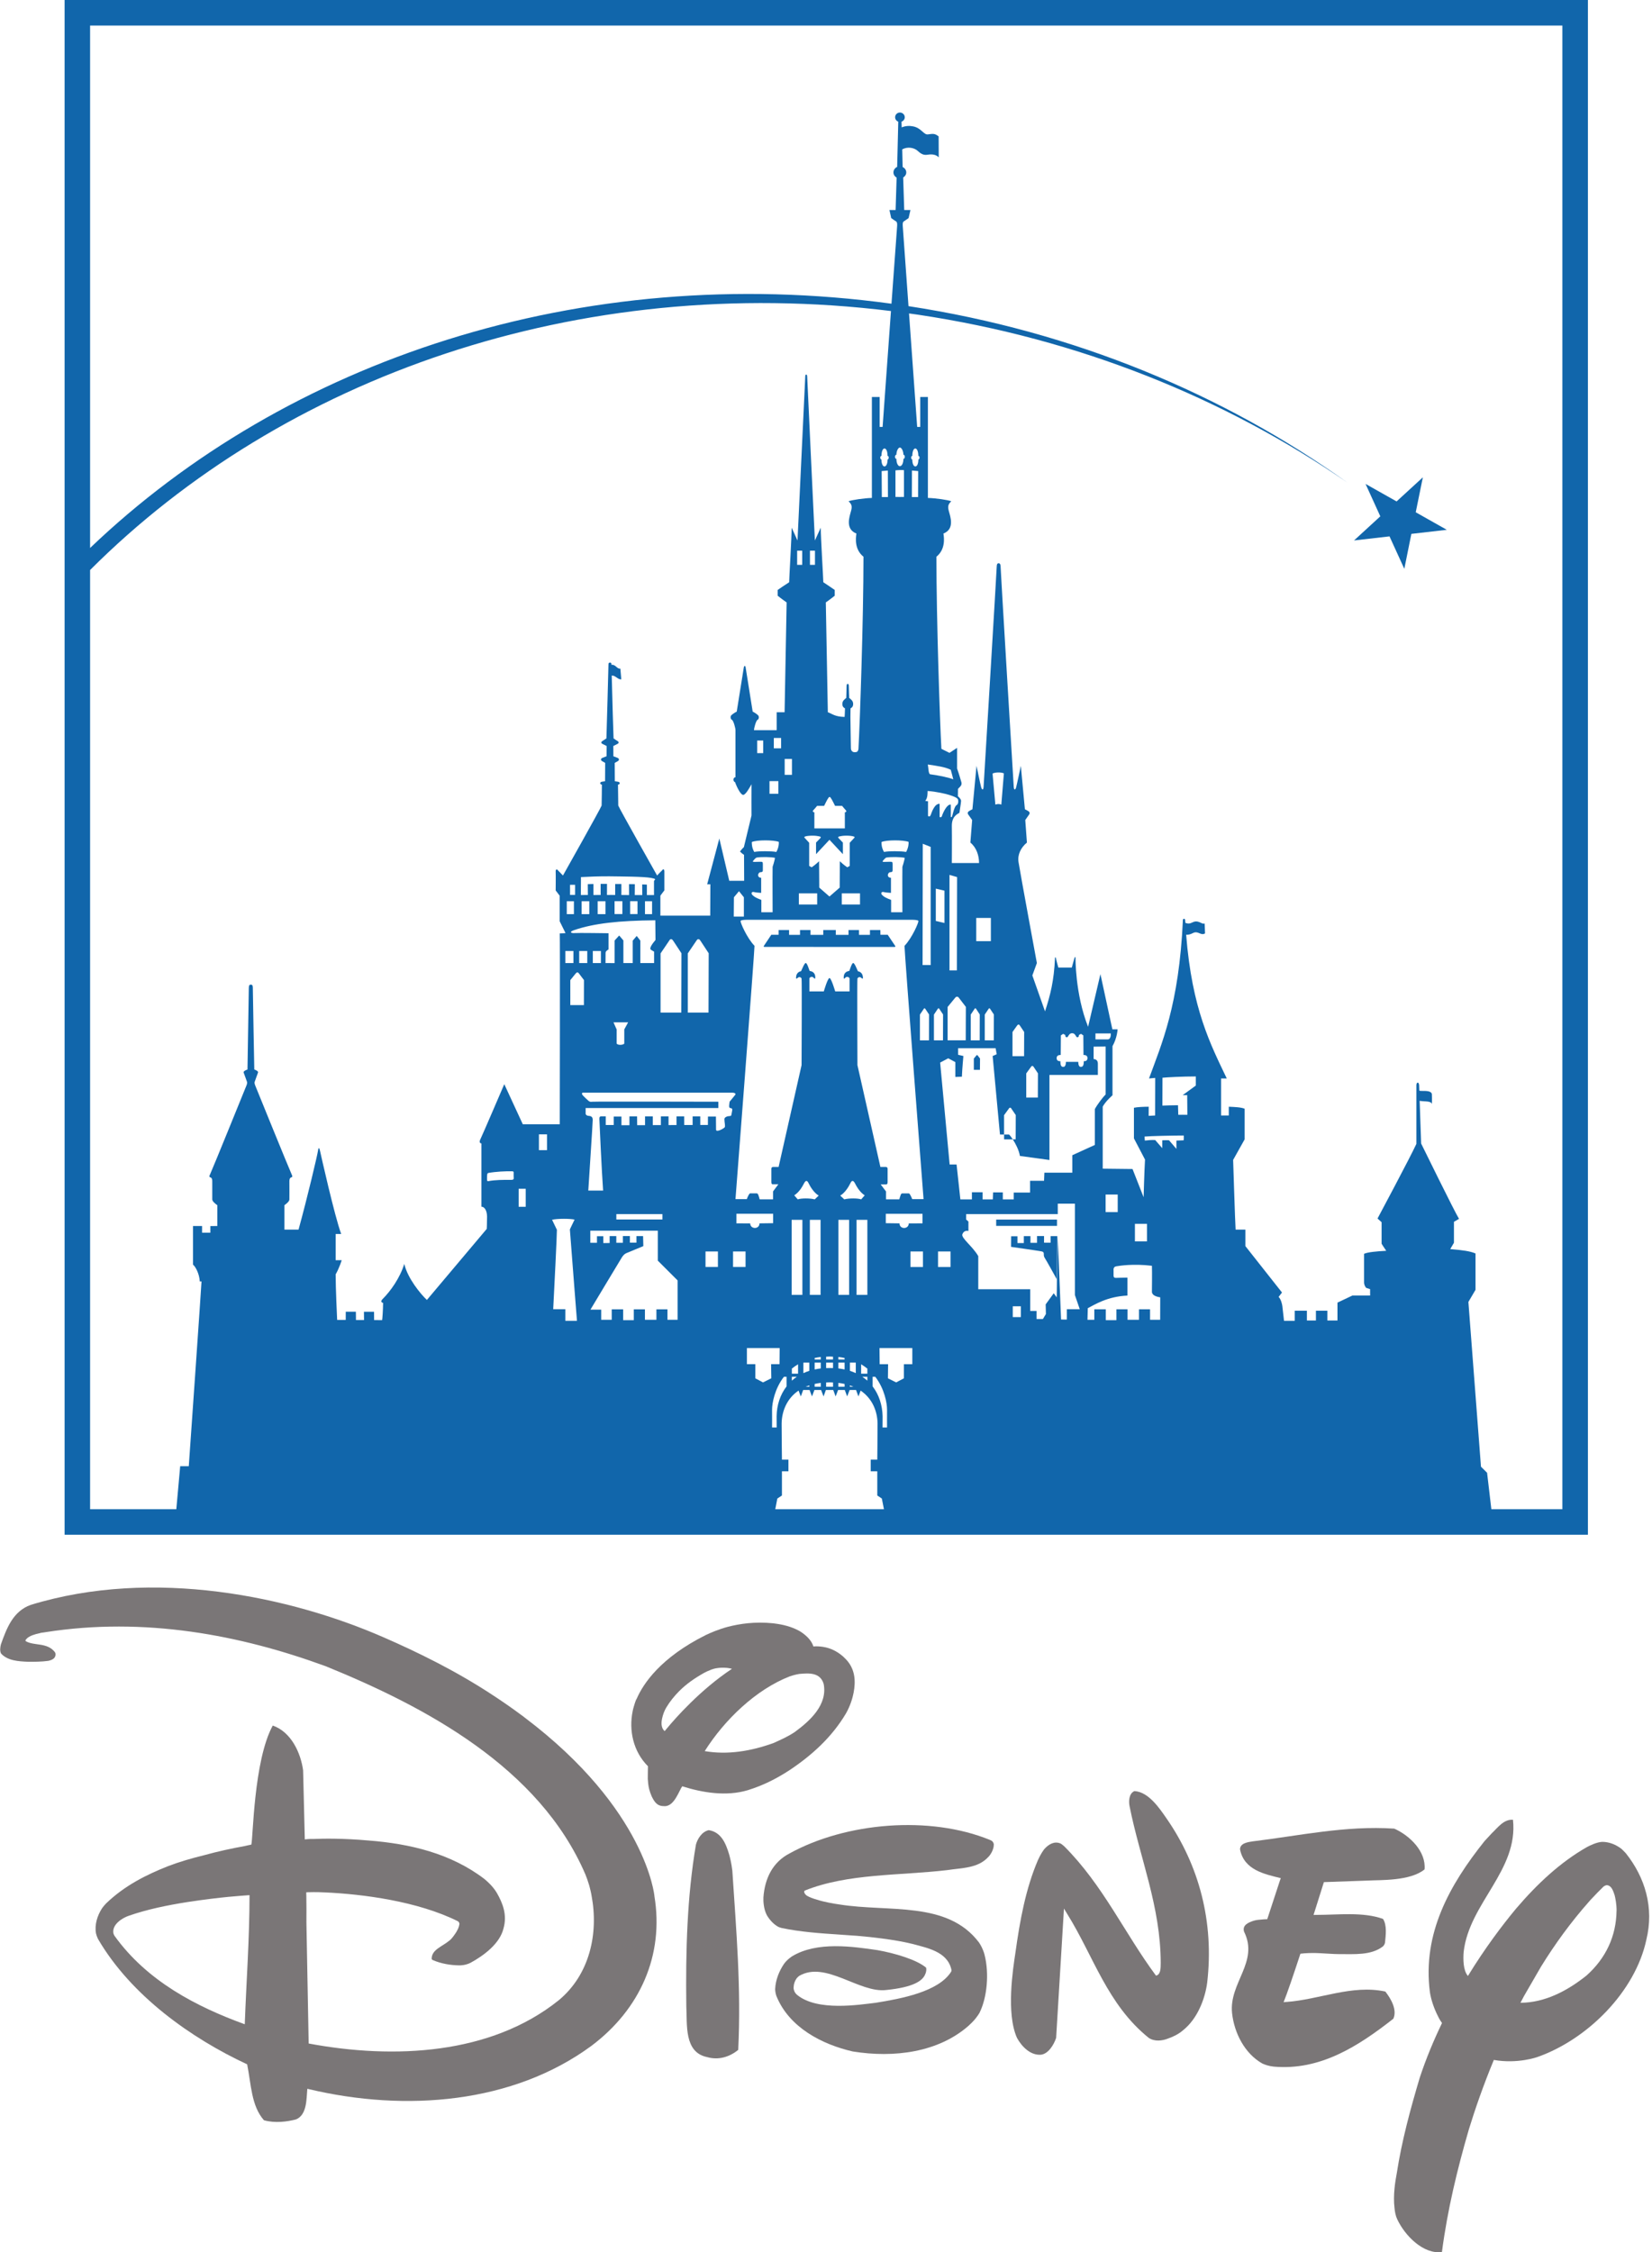 <svg xmlns:inkscape="http://www.inkscape.org/namespaces/inkscape" xmlns:sodipodi="http://sodipodi.sourceforge.net/DTD/sodipodi-0.dtd" xmlns="http://www.w3.org/2000/svg" xmlns:svg="http://www.w3.org/2000/svg" width="270.868" height="369.183" viewBox="0 0 405 552" version="1.1" id="svg35" sodipodi:docname="Walt Disney Pictures 2011 (Color).svg" inkscape:version="1.2 (dc2aedaf03, 2022-05-15)">
  <defs id="defs39"/>
  <sodipodi:namedview id="namedview37" pagecolor="#ffffff" bordercolor="#999999" borderopacity="1" inkscape:showpageshadow="0" inkscape:pageopacity="0" inkscape:pagecheckerboard="0" inkscape:deskcolor="#d1d1d1" showgrid="false" inkscape:zoom="1.365942" inkscape:cx="202.79045" inkscape:cy="276" inkscape:window-width="1920" inkscape:window-height="986" inkscape:window-x="-11" inkscape:window-y="-11" inkscape:window-maximized="1" inkscape:current-layer="svg35"/>
  <!-- Generated by Pixelmator Pro 2.0.3 -->
  <g id="g4286">
    <g id="g3357" style="fill:#1166ab;fill-opacity:1">
      <path id="path3359" d="m 340.647,131.459 3.632,7.952 1.729,-8.566 8.686,-0.996 -7.615,-4.298 1.745,-8.565 -6.44,5.907 -7.607,-4.29 3.617,7.944 -6.44,5.908 z" fill="#000000" fill-opacity="1" stroke="none" style="fill:#1166ab;fill-opacity:1"/>
    </g>
    <g id="g3361" style="fill:#1166ab;fill-opacity:1">
      <path id="path3363" d="m 383.027,369.893 h -17.409 l -1.048,-8.94 -1.498,-1.482 -3.085,-40.381 1.745,-2.972 v -8.911 c -1.325,-0.569 -3.137,-0.816 -6.192,-1.07 l 0.906,-1.558 v -5.129 l 1.243,-0.726 c -1.004,-1.572 -9.285,-18.457 -9.285,-18.457 0,0 -0.21,-6.222 -0.367,-10.475 1.063,0.24 2.89,-0.067 2.995,0.839 0.06,-1.026 0,-2.479 0,-2.479 -0.06,-0.539 -0.786,-0.778 -1.819,-0.778 -0.682,0 -1.019,0.007 -1.258,-0.075 -0.03,-0.659 -0.045,-1.131 -0.045,-1.311 -0.045,-0.891 -0.674,-0.846 -0.674,0 v 14.361 c -1.46,3.205 -9.524,18.293 -9.524,18.293 l 0.996,0.906 v 5.271 c 0,0 0.659,1.071 1.138,1.737 -2.486,0.127 -4.523,0.329 -5.436,0.734 0,0 0,6.282 0,7.016 0,0.741 0.502,1.325 0.502,1.325 l 0.98,0.322 v 1.572 h -4.357 l -3.647,1.73 v 4.38 h -2.478 v -2.403 h -2.801 v 2.403 h -2.216 v -2.403 h -2.98 v 2.485 h -2.628 c 0,0 -0.344,-3.062 -0.412,-3.638 -0.082,-0.577 -0.352,-1.648 -0.906,-2.232 l 0.824,-1.07 -8.978,-11.374 v -4.043 h -2.396 c -0.127,-1.812 -0.606,-17.08 -0.606,-17.08 l 2.822,-5.039 v -7.502 c -0.861,-0.367 -2.321,-0.427 -3.886,-0.494 v 2.149 h -1.894 v -9.075 h 1.4 c -3.938,-8.259 -8.528,-16.982 -9.958,-35.229 0.412,0.044 1.003,-0.053 1.654,-0.405 0.689,-0.374 1.273,-0.097 1.58,0.038 0.48,0.202 0.891,0.344 1.393,0.045 l -0.09,-2.434 c -0.367,0.187 -0.906,-0.172 -1.325,-0.344 -0.599,-0.232 -1.063,-0.202 -1.58,0.037 -0.554,0.24 -0.936,0.502 -1.834,0.15 -0.038,-0.786 -0.045,-1.003 -0.345,-0.988 -0.172,0.007 -0.232,0.127 -0.254,0.329 -0.959,20.92 -5.242,30.385 -8.304,38.801 l 1.52,-0.135 -0.023,9.21 -1.587,0.089 0.015,-2.238 c -1.078,0 -2.815,0.067 -3.624,0.254 v 7.503 l 2.718,5.196 c -0.172,2.883 -0.344,9.232 -0.344,9.232 l -2.718,-6.918 -7.308,-0.083 v -15.214 c 0.786,-1.408 2.396,-2.771 2.396,-2.771 v -12.04 c 1.153,-2.029 1.25,-4.125 1.25,-4.125 h -1.28 l -2.928,-13.53 -3.025,12.908 c -3.212,-8.079 -3.085,-17.042 -3.085,-17.042 h -0.209 l -0.704,2.524 h -3.295 c 0,0 -0.546,-1.902 -0.621,-2.464 l -0.187,-0.015 c -0.262,5.818 -1.153,9.203 -2.456,13.216 l -3.108,-8.806 1.108,-3.039 c 0,0 -4.088,-22.111 -4.5,-24.754 -0.284,-1.79 0.569,-3.542 2.06,-4.77 l -0.405,-5.526 c 0.562,-0.831 0.809,-1.153 0.981,-1.407 0.165,-0.248 0.082,-0.577 -0.172,-0.742 -0.247,-0.164 -0.899,-0.494 -0.899,-0.494 l -0.996,-10.64 c 0,0 -0.988,4.702 -1.153,5.271 -0.157,0.585 -0.501,0.832 -0.584,-0.082 -0.074,-0.906 -3.219,-53.192 -3.219,-53.933 0,-0.749 -0.247,-0.906 -0.479,-0.906 -0.263,0 -0.48,0.157 -0.48,0.906 0,0.741 -3.152,53.027 -3.219,53.933 -0.083,0.914 -0.405,0.667 -0.584,0.082 -0.173,-0.569 -1.146,-5.271 -1.146,-5.271 l -1.003,10.64 c 0,0 -0.652,0.33 -0.891,0.494 -0.262,0.165 -0.345,0.494 -0.173,0.742 0.173,0.254 0.412,0.576 0.996,1.407 l -0.434,5.526 c 1.505,1.228 2.127,3.197 2.127,5.009 l -6.672,0.008 c 0,0 0.045,-6.679 0,-9.06 -0.037,-2.396 1.37,-2.935 1.857,-3.257 0,0 0.382,-2.396 0.404,-2.853 0.06,-0.449 -0.584,-1.071 -0.778,-1.191 l 0.022,-1.804 c 0,0 0.023,-0.053 0.517,-0.547 0.501,-0.494 0.374,-0.988 0.239,-1.37 -0.127,-0.367 -0.367,-1.355 -0.973,-3.085 v -5.069 l -1.864,1.228 -1.985,-0.988 c -0.374,-6.679 -1.22,-31.793 -1.22,-47.082 2.216,-1.79 1.909,-4.515 1.722,-5.683 2.845,-1.116 1.67,-4.208 1.303,-5.564 -0.367,-1.362 0.06,-1.737 0.606,-2.358 -0.853,-0.307 -3.631,-0.741 -5.72,-0.801 V 97.293 h -1.88 c 0,0 0,6.604 0,7.338 h -0.748 c 0,0 -1.041,-14.518 -1.999,-27.809 0.718,0.105 1.445,0.187 2.171,0.3 39.527,5.907 75.332,20.486 105.298,41.151 C 299.945,96.582 263.3,81.24 222.725,75.033 c -0.741,-10.318 -1.4,-19.438 -1.415,-19.723 -0.037,-0.658 0.067,-0.95 0.247,-1.04 0.15,-0.083 1.191,-0.816 1.191,-0.816 l 0.456,-1.985 h -1.527 c 0,0 -0.21,-6.948 -0.255,-7.959 0.435,-0.277 0.757,-0.719 0.757,-1.25 0,-0.584 -0.367,-1.079 -0.891,-1.326 l -0.098,-4.327 c 1.303,-0.719 2.905,-0.45 3.834,0.404 1.026,0.958 1.632,1.018 2.456,0.898 1.16,-0.179 2.066,0.023 2.658,0.659 l -0.023,-5.136 c -0.965,-0.771 -1.37,-0.652 -2.658,-0.494 -1.01,0.119 -1.58,-1.565 -3.586,-1.962 -0.891,-0.18 -1.857,-0.157 -2.816,0.247 l -0.044,-1.4 c 0.456,-0.165 0.801,-0.584 0.801,-1.086 0,-0.636 -0.539,-1.161 -1.198,-1.161 -0.652,0 -1.168,0.525 -1.168,1.161 0,0.502 0.329,0.914 0.771,1.086 l -0.27,11.081 c -0.539,0.24 -0.913,0.757 -0.913,1.356 0,0.546 0.322,1.01 0.779,1.272 -0.038,1.086 -0.248,7.937 -0.248,7.937 h -1.512 l 0.434,1.985 c 0,0 1.041,0.733 1.198,0.816 0.172,0.09 0.3,0.382 0.262,1.04 -0.022,0.277 -0.651,9.053 -1.392,19.124 C 142.301,64.018 70.158,88.331 22.088,134.304 V 6.259 h 360.939 z m -89.866,-103.837 -3.212,2.343 h 1.1 l 0.045,4.822 c -0.868,-0.022 -1.497,0 -2.231,0 l -0.067,-2.343 c -1.61,0 -2.763,0.06 -3.827,0.09 l 0.023,-6.829 c 1.108,-0.12 4.957,-0.315 8.169,-0.315 z m -2.973,13.417 c -0.501,0 -1.175,0.068 -1.782,0.068 v 2.036 l -1.804,-2.104 c -0.502,-0.059 -1.303,0 -1.67,0 v 1.925 l -1.722,-1.984 c -0.809,-0.068 -1.999,0.059 -2.546,0.127 l -0.067,-0.989 c 1.37,-0.134 7.113,-0.254 9.591,-0.254 0.06,0.314 0,1.175 0,1.175 z m -9,24.769 h -2.955 v -4.293 h 2.955 z m -7.173,-7.173 h -2.965 v -4.298 h 2.965 z m 10.408,26.394 h -2.479 v -2.568 h -2.718 v 2.568 h -2.8 v -2.568 h -2.733 v 2.658 h -2.598 v -2.658 h -2.815 v 2.568 h -1.678 l 0.075,-2.845 c 1.73,-0.869 4.71,-2.853 9.727,-3.093 v -4.395 c -1.498,0 -2.172,0.06 -2.801,0.06 -0.606,0 -0.606,-0.315 -0.606,-0.681 v -1.228 c 0,0 -0.127,-0.816 0.674,-0.929 0.801,-0.127 4.088,-0.681 8.73,-0.127 0.06,1.482 0,5.863 0,6.372 0,0.314 0.172,1.101 2.037,1.363 z m -22.882,-2.598 v 2.546 l -1.415,-0.015 -0.809,-20.412 -0.255,14.976 -0.733,-0.996 -1.977,2.725 0.06,2.359 -0.741,1.228 c -1.55,0 -1.55,0 -1.55,0 v -1.977 h -1.558 v -5.324 h -12.736 v -8.116 c -1.363,-2.396 -4.261,-4.44 -3.894,-5.369 0.375,-0.936 1.108,-0.868 1.483,-0.808 v -2.299 l -0.562,-0.502 v -1.325 h 22.463 v -2.553 h 4.201 v 22.395 l 1.19,3.467 z m -11.276,1.932 h -1.977 v -2.644 h 1.977 z m 18.292,-68.055 v -1.46 h 3.766 c 0,0.307 0.037,1.46 -0.794,1.46 -0.816,0 -2.972,0 -2.972,0 z m -7.016,-0.517 c 0.389,0.015 0.419,-1.003 1.295,-1.003 0.876,0 0.891,1.018 1.273,1.003 0.479,-0.015 0.382,-0.554 0.382,-0.554 l 0.524,-0.292 0.569,0.375 0.038,4.799 c 0.441,0 1.003,0.12 0.98,0.794 -0.022,0.651 -0.471,0.741 -0.906,0.741 0,1.138 -0.269,1.378 -0.726,1.393 -0.382,0.007 -0.606,-0.375 -0.629,-1.236 h -3.017 c -0.023,0.861 -0.262,1.243 -0.652,1.236 -0.457,-0.015 -0.719,-0.255 -0.704,-1.393 -0.449,0 -0.906,-0.09 -0.928,-0.741 0,-0.674 0.547,-0.794 1.003,-0.794 l 0.038,-4.799 0.569,-0.375 0.524,0.292 c 0,0 -0.09,0.539 0.367,0.554 z m -9.951,14.773 v -5.922 c 0,0 0.936,-1.303 1.13,-1.55 0.128,-0.187 0.188,-0.277 0.367,-0.277 0.173,0 0.24,0.142 0.322,0.239 0.173,0.285 0.614,0.914 1.049,1.573 l -0.023,5.937 z m -3.37,-10.145 v -5.923 c 0,0 0.929,-1.303 1.101,-1.55 0.157,-0.18 0.225,-0.277 0.374,-0.277 0.18,0 0.263,0.142 0.33,0.247 0.172,0.277 0.606,0.906 1.056,1.572 l -0.023,5.931 z m -8.85,-11.486 c 0.135,0.217 0.524,0.793 0.824,1.273 l -0.015,6.334 h -2.194 v -6.319 c 0,0 0.689,-1.026 0.846,-1.258 0.105,-0.165 0.15,-0.277 0.285,-0.277 0.127,0 0.187,0.149 0.254,0.247 z m 3.549,-16.705 h -3.586 v -5.683 h 3.586 z m 0.412,-41.069 c 0.584,-0.33 2.037,-0.382 2.778,-0.053 l -0.629,7.667 c -0.412,-0.194 -0.921,-0.209 -1.46,-0.007 z m 0.322,59.047 -0.015,6.334 h -2.216 v -6.319 c 0,0 0.689,-1.026 0.846,-1.258 0.112,-0.165 0.15,-0.277 0.284,-0.277 0.128,0 0.195,0.149 0.255,0.247 0.142,0.217 0.524,0.793 0.846,1.273 z m -9.142,36.756 h -1.7 l -2.329,-24.971 1.985,-1.048 1.737,0.928 v 3.639 l 1.61,-0.06 c 0.059,-1.729 0.366,-5.069 0.366,-5.069 l -1.302,-0.307 v -1.61 h 9.209 l 0.262,1.483 -0.996,0.434 1.798,19.243 h 1.003 v -4.747 c 0,0 0.936,-1.303 1.13,-1.55 0.128,-0.194 0.195,-0.284 0.367,-0.284 0.173,0 0.24,0.142 0.307,0.254 0.188,0.262 0.614,0.899 1.064,1.558 l -0.023,5.945 h -0.711 c 0.711,1.086 1.497,2.613 1.752,4.073 l 7.24,0.988 v -20.837 h 11.868 v -2.726 c 0,-0.554 -0.172,-1.108 -1.041,-1.176 v -3.032 l 2.95,-0.037 v 11.748 c -0.546,0.501 -2.059,2.463 -2.65,3.594 v 8.783 l -5.526,2.515 v 4.283 h -6.844 l -0.082,1.984 h -3.429 v 2.883 h -3.999 v 1.677 h -2.68 v -1.714 h -2.389 l -0.06,1.714 h -2.515 v -1.752 h -2.614 v 1.752 h -2.83 z m -1.483,25.121 h -3.061 v -3.799 h 3.061 z m -4.066,-61.862 c 0,0 0.697,-1.026 0.846,-1.258 0.113,-0.165 0.158,-0.277 0.285,-0.277 0.142,0 0.195,0.149 0.262,0.247 0.15,0.217 0.539,0.793 0.846,1.273 l -0.022,6.334 h -2.217 z m 2.584,-30.363 v 7.922 l -2.127,-0.501 v -7.915 z m 3.586,26.327 c 0.285,0.374 0.959,1.243 1.655,2.156 l -0.03,8.192 h -4.448 v -8.169 c 0,0 1.475,-1.79 1.76,-2.142 0.217,-0.254 0.307,-0.382 0.569,-0.382 0.262,0 0.389,0.203 0.494,0.345 z m -0.539,-6.776 h -1.819 v -23.422 l 1.864,0.54 z m -7.136,-50.474 c 2.464,0.367 4.261,0.614 5.631,1.295 0.24,0.801 0.614,2.351 0.614,2.351 -1.108,-0.494 -3.953,-1.033 -5.631,-1.243 -0.494,-0.06 -0.434,-1.595 -0.614,-2.403 z m 0.053,12.624 v -3.407 l 0.022,-0.195 c 0,0 -0.397,-0.037 -0.704,-0.119 0.629,-0.674 0.569,-1.977 0.569,-2.411 2.022,0.119 4.613,0.718 5.414,0.995 0.809,0.262 1.662,0.577 1.954,0.929 0.24,0.299 0.24,1.295 -0.254,1.542 -0.51,0.247 -0.936,2.164 -1.056,2.598 -0.127,0.435 -0.187,0.367 -0.367,0.307 v -3.025 c -0.906,-0.194 -1.909,1.97 -2.164,2.786 -0.157,0.494 -0.569,0.239 -0.569,0.239 v -3.219 c -1.243,-0.12 -1.977,2.164 -2.156,2.658 -0.188,0.502 -0.435,0.502 -0.689,0.322 z m 0.651,36.524 h -1.984 l 0.045,-29.725 1.939,0.771 z m -0.419,18.457 h -2.216 v -6.319 c 0,0 0.696,-1.026 0.853,-1.258 0.105,-0.165 0.15,-0.277 0.277,-0.277 0.135,0 0.202,0.149 0.262,0.247 0.135,0.217 0.524,0.793 0.846,1.273 z m -2.643,-139.523 -0.023,6.372 h -1.527 l 0.022,-6.5 z m 0.037,-3.714 c 0.39,0 0.375,0.831 0.023,0.868 -0.023,0.749 -0.195,1.67 -0.734,1.715 v 0.015 l -0.023,-0.007 c -0.007,0 -0.03,0.007 -0.03,0.007 v -0.015 c -0.524,-0.06 -0.711,-0.966 -0.733,-1.715 -0.345,-0.037 -0.367,-0.868 0.022,-0.868 0,-1.004 0.27,-1.79 0.711,-1.82 v -0.007 c 0,0 0.023,0.007 0.03,0.007 v -0.007 0.007 c 0.45,0.03 0.734,0.816 0.734,1.82 z m -1.497,182.157 c -0.195,-0.494 -0.607,-1.407 -0.809,-1.407 -0.21,0 -1.497,0 -1.655,0 -0.164,0 -0.269,0.157 -0.337,0.292 -0.067,0.135 -0.314,0.973 -0.374,1.168 -0.539,-0.015 -3.257,0 -3.257,0 V 292 l -1.303,-1.722 h 1.348 c 0.194,0 0.352,-0.09 0.352,-0.562 v -3.287 c 0,-0.142 -0.075,-0.419 -0.442,-0.419 -0.367,0 -1.325,0 -1.325,0 l -5.631,-24.963 c 0,0 -0.09,-21.033 0,-21.22 0.135,-0.3 0.562,-0.524 0.958,-0.158 0.457,0.427 0.39,0.023 0.375,-0.224 -0.03,-0.375 -0.202,-1.213 -1.221,-1.408 -0.307,-0.689 -0.823,-2.014 -1.153,-2.014 -0.322,0 -0.764,1.453 -0.958,1.947 -0.861,0.097 -1.34,0.659 -1.363,1.46 -0.045,0.756 0.255,0.337 0.404,0.18 0.33,-0.33 0.832,-0.195 1.026,0.157 v 3.212 h -3.519 c 0,0 -0.958,-3.272 -1.393,-3.272 v -0.008 c -0.456,0 -1.4,3.28 -1.4,3.28 h -3.534 v -3.22 c 0.217,-0.359 0.696,-0.479 1.018,-0.149 0.158,0.149 0.457,0.569 0.42,-0.18 -0.023,-0.801 -0.502,-1.363 -1.371,-1.46 -0.202,-0.502 -0.629,-1.947 -0.958,-1.947 -0.322,0 -0.831,1.325 -1.153,1.999 -1.018,0.202 -1.191,1.048 -1.213,1.423 -0.023,0.247 -0.075,0.644 0.382,0.224 0.404,-0.366 0.816,-0.142 0.958,0.15 0.098,0.187 0,21.228 0,21.228 l -5.63,24.956 c 0,0 -0.966,0 -1.326,0 -0.389,0 -0.449,0.284 -0.449,0.426 0,0.158 0,2.823 0,3.287 0,0.472 0.157,0.54 0.352,0.54 h 1.363 L 189.518,292 v 1.947 c 0,0 -2.711,-0.023 -3.28,0 -0.045,-0.195 -0.284,-1.033 -0.367,-1.176 -0.067,-0.127 -0.172,-0.292 -0.329,-0.292 -0.15,0 -1.453,0 -1.647,0 -0.225,0 -0.637,0.914 -0.809,1.415 h -2.778 c 0,0 4.665,-60.492 4.665,-62.086 -1.887,-1.947 -3.549,-5.826 -3.407,-6.11 0.15,-0.277 1.325,-0.27 1.864,-0.27 h 19.932 19.91 c 0.561,0 1.737,-0.007 1.872,0.27 0.142,0.284 -1.528,4.17 -3.4,6.117 0,1.602 4.673,62.079 4.673,62.079 z m 2.628,16.623 h -3.061 v -3.799 h 3.061 z m -9.105,-10.73 v -2.306 h 9 v 2.351 l -3.369,0.008 c -0.023,1.497 -2.269,1.497 -2.269,-0.008 z m 6.499,34.555 h -2.066 v 3.467 l -1.895,1.003 -2.014,-1.01 0.038,-3.46 h -2.067 l -0.045,-3.946 h 8.049 z m -6.192,15.395 v 0.12 h -1.108 l 0.015,-2.756 c -0.06,-2.703 -0.869,-5.264 -2.449,-7.315 v -2.359 h 0.652 c 2.261,2.95 2.89,6.432 2.89,8.102 -0.023,1.572 0,4.208 0,4.208 z m -14.107,-9.861 h -0.831 v -1.049 c 0.285,-0.007 0.547,-0.03 0.854,-0.03 0.284,0 0.561,0.023 0.838,0.03 v 1.049 h -0.816 m 0,0.786 h 0.869 l 0.584,1.587 0.606,-1.587 h 1.633 l 0.591,1.587 0.607,-1.587 h 1.565 l 0.591,1.587 0.539,-1.43 c 2.89,1.962 4.103,5.077 4.148,8.072 0.015,1.108 -0.067,8.85 -0.067,8.85 h -1.61 v 2.845 h 1.61 v 5.938 l 1.116,0.749 0.516,2.62 h -26.641 l 0.502,-2.62 1.131,-0.749 v -5.938 h 1.595 v -2.845 h -1.595 c 0,0 -0.09,-7.742 -0.075,-8.85 0.045,-2.995 1.258,-6.11 4.148,-8.079 l 0.554,1.437 0.584,-1.587 h 1.565 l 0.591,1.587 0.599,-1.587 h 1.625 l 0.614,1.587 0.569,-1.587 h 0.891 m -9.284,-41.698 h 2.633 v 18.394 h -2.633 z m 5.653,-5.01 c -1.071,-0.314 -3.407,-0.307 -4.148,0 l -0.869,-0.988 c 1.34,-0.869 2.089,-2.351 2.449,-3.032 0.374,-0.682 0.726,-0.682 1.07,0.059 0.39,0.809 1.288,2.329 2.479,3.033 z m 1.437,23.407 h -2.628 v -18.394 h 2.628 z m 0.06,15.828 h -1.512 v -0.359 c 0.479,-0.105 0.973,-0.202 1.512,-0.255 z m -1.512,2.449 v -1.678 h 1.512 v 1.423 c -0.516,0.068 -1.033,0.15 -1.512,0.255 z m 0,3.549 c 0.479,-0.113 0.988,-0.195 1.512,-0.255 v 0.944 h -1.512 z m -1.31,0.352 v 0.337 h -0.891 c 0.284,-0.12 0.591,-0.24 0.891,-0.337 z m -1.453,-5.579 h 1.453 v 2.015 c -0.502,0.157 -0.996,0.352 -1.453,0.561 z m -2.823,3.467 h 1.213 c -0.434,0.292 -0.846,0.614 -1.213,0.959 z m 1.52,-3.062 v 2.299 h -1.52 v -1.236 c 0.464,-0.382 0.974,-0.734 1.52,-1.063 z m 7.757,-0.405 h 0.816 v 1.341 c -0.269,-0.008 -0.539,-0.023 -0.816,-0.015 h -0.045 c -0.284,-0.008 -0.561,0.007 -0.831,0.015 v -1.341 h 0.831 m 0,-0.771 h -0.831 v -0.681 c 0.27,-0.015 0.539,-0.045 0.831,-0.045 h 0.045 c 0.277,0 0.547,0.03 0.816,0.045 v 0.681 h -0.816 m 3.654,-0.359 v 0.359 h -1.535 v -0.614 c 0.532,0.053 1.034,0.15 1.535,0.255 z m -1.52,-33.866 h 2.629 v 18.394 h -2.629 z m 5.578,-5.01 c -0.733,-0.307 -3.062,-0.314 -4.133,0 l -0.996,-0.928 c 1.199,-0.704 2.09,-2.224 2.486,-3.033 0.345,-0.741 0.689,-0.741 1.079,-0.059 0.366,0.681 1.108,2.163 2.433,3.032 z m 1.52,23.407 h -2.648 v -18.394 h 2.648 z m 1.288,19.28 c 0.015,0.008 0.015,0.008 0.015,0.023 h -0.015 z m -1.288,0.786 v 0.959 c -0.389,-0.345 -0.786,-0.667 -1.235,-0.959 z m -1.527,-3.062 c 0.554,0.329 1.048,0.689 1.527,1.063 v 1.236 h -1.527 z m -2.748,1.61 v -2.015 h 1.438 v 2.576 c -0.465,-0.217 -0.944,-0.404 -1.438,-0.561 z m 0,3.571 c 0.3,0.098 0.584,0.21 0.861,0.33 h -0.861 z m -1.303,-3.908 c -0.501,-0.105 -1.003,-0.187 -1.535,-0.255 v -1.423 h 1.535 z m -1.535,3.294 c 0.532,0.06 1.049,0.15 1.535,0.255 v 0.689 h -1.535 z m -16.248,10.805 c 0,0 0.023,-2.636 0,-4.208 0,-1.67 0.637,-5.152 2.905,-8.102 h 0.652 v 2.359 c -1.58,2.051 -2.404,4.612 -2.441,7.315 l 0.015,2.756 h -1.131 z m -2.216,-10.925 -1.887,-1.003 v -3.467 h -2.067 v -3.946 h 8.035 l -0.038,3.946 h -2.066 l 0.052,3.46 z m -6.522,-38.98 v -2.351 h 9 v 2.306 l -3.347,0.045 c 0,1.498 -2.238,1.498 -2.283,0.008 z m 2.239,10.685 h -3.066 v -3.799 h 3.066 z m -3.28,-38.336 c -0.029,0.179 -0.037,0.262 -0.112,0.599 -0.127,0.651 -0.015,0.726 -0.629,0.763 -0.756,0.038 -1.168,0.42 -1.168,0.734 0,0.801 0.3,1.805 0.045,2.044 -0.374,0.382 -2.096,1.273 -2.089,0.532 v 0.03 l -0.03,-3.235 h -1.954 l -0.015,2.067 h -1.872 v -2.112 h -1.872 v 2.119 h -2.059 l -0.008,-2.119 h -1.886 v 2.127 l -1.955,0.015 v -2.142 h -1.872 v 2.142 l -1.991,0.007 v -2.149 h -1.895 v 2.164 h -1.931 l -0.023,-2.164 h -1.872 v 2.172 h -1.961 v -2.119 h -1.895 v 2.074 h -1.954 v -2.134 c 0,0 -0.644,0 -1.101,0 -0.457,0 -0.457,0.322 -0.457,0.711 0,0.389 0.592,13.201 0.914,17.491 h -3.632 c 0.053,-1.235 1.086,-16.39 1.086,-17.356 0,-0.981 -0.764,-0.921 -1.168,-0.981 -0.382,-0.067 -0.569,-0.322 -0.569,-0.517 v -1.377 h 32.534 v -1.55 c 0,0 -30.273,-0.075 -30.849,0 -0.599,0.067 -0.712,0 -1.034,-0.262 -0.329,-0.27 -0.98,-0.921 -1.302,-1.251 -0.33,-0.322 -0.33,-0.704 0,-0.704 h 36.404 c 0.824,-0.03 1.146,0.255 0.914,0.532 -0.33,0.434 -0.914,1.116 -1.371,1.677 -0.089,0.681 -0.262,1.505 0.135,1.55 0.494,0.052 0.554,0.255 0.494,0.622 z m -3.496,38.336 h -3.041 v -3.799 h 3.041 z M 162.398,298.881 H 151.1 v -1.324 h 11.298 z m 3.721,24.582 h -2.486 v -2.568 h -2.71 v 2.568 h -2.816 v -2.568 h -2.725 v 2.658 h -2.613 v -2.658 h -2.801 v 2.568 h -2.583 v -2.486 h -2.635 c 0,0 7.083,-11.815 7.697,-12.796 0.629,-0.989 1.13,-1.048 1.557,-1.236 0.435,-0.187 3.714,-1.542 3.714,-1.542 l -0.06,-2.449 h -1.625 v 1.61 l -1.609,-0.007 v -1.618 h -1.723 v 1.655 h -1.609 v -1.64 h -1.633 v 1.693 l -1.557,0.015 v -1.678 h -1.55 v 1.61 h -1.632 v -2.972 h 16.547 v 7.345 l 4.852,4.844 z m -27.517,0.254 v -2.852 h -2.98 c 0.3,-5.856 0.906,-17.843 0.906,-19.46 l -1.19,-2.464 c 1.482,-0.314 4.395,-0.284 5.526,-0.037 -0.375,0.741 -1.154,2.411 -1.154,2.411 0.502,6.686 1.738,22.402 1.738,22.402 z m -4.5,-41.825 h -1.981 v -3.88 h 1.981 z m -5.219,13.882 h -1.731 v -4.42 h 1.731 z m -3.519,-6.604 c -1.872,-0.023 -4.043,0 -5.63,0.314 -0.367,0.03 -0.345,-0.075 -0.33,-1.078 0.03,-0.651 0.045,-0.846 0.292,-0.928 1.902,-0.337 4.253,-0.45 5.826,-0.412 0.516,0.015 0.404,0.269 0.404,0.584 0,0.344 0,0.868 0.022,1.101 0.008,0.239 -0.082,0.419 -0.584,0.419 z m 17.229,-68.287 h 1.875 v 3.158 h -1.875 z m 3.931,0 h 1.915 v 3.158 h -1.915 z m 4.141,-0.015 h 1.915 v 3.158 h -1.915 z m 3.818,0 h 1.804 v 3.158 h -1.804 z m 3.639,0.015 h 1.737 v 3.158 h -1.737 z m 1.475,-5.72 c 1.73,0.329 0.734,0.404 0.734,0.823 0,0.285 0,3.385 0,3.385 -0.367,0 -1.744,0 -1.744,0 v -2.561 c -0.292,-0.038 -0.802,-0.038 -1.153,-0.045 l 0.022,2.606 c -0.794,0 -1.557,0.007 -1.842,0 l 0.023,-2.673 c -0.435,0 -1.266,-0.008 -1.431,-0.008 l 0.023,2.681 c -0.494,-0.015 -1.61,-0.023 -1.894,-0.023 v -2.695 c -0.54,-0.015 -1.191,0 -1.52,0 0,0.636 0,2.695 0,2.695 -0.57,-0.022 -1.475,0 -2.007,0 v -2.718 c -0.622,0 -1.251,0 -1.558,0 0,0.712 0,2.718 0,2.718 -0.651,0.008 -1.19,0.008 -1.767,0.008 v -2.703 c -0.651,0.007 -1.018,0.037 -1.385,0.037 l 0.023,2.658 c -0.629,0.008 -1.243,0.008 -1.722,0.008 l 0.029,-4.396 c 1.648,-0.097 4.86,-0.217 7.061,-0.187 2.905,0.045 8.364,0.053 10.108,0.39 z m -15.626,20.868 h -1.976 v -2.954 h 1.976 z m -3.392,0 h -1.976 v -2.954 h 1.976 z m -0.764,4.185 c 0,0 1.086,-1.355 1.303,-1.61 0.172,-0.179 0.24,-0.284 0.434,-0.284 0.195,0 0.285,0.142 0.375,0.254 0.217,0.285 0.719,0.929 1.235,1.625 l -0.015,6.14 h -3.332 z m 1.176,-20.89 h -1.242 v -2.475 h 1.242 z m -2.044,1.557 h 1.752 v 3.158 h -1.752 z m 6.387,12.197 h 1.981 v 2.954 h -1.981 z m 5.069,17.484 h 3.586 l -0.943,1.73 v 3.496 c -0.427,0.36 -1.498,0.397 -1.865,0 v -3.474 z m 9.951,-17.334 v 2.801 h -3.377 v -5.511 l -0.884,-1.131 -0.981,1.153 v 5.489 h -2.283 v -5.541 l -1.034,-1.213 -1.115,1.228 v 5.54 l -2.232,-0.014 c 0,0 0,-2.007 0.015,-2.479 0,-0.419 0.367,-0.629 0.719,-0.868 v -3.961 c 0,0 -7.645,-0.113 -8.318,-0.038 -0.652,0.083 -1.595,-0.232 -0.075,-0.741 4.852,-1.655 10.969,-2.314 19.864,-2.396 l 0.045,4.829 c -1.018,1.191 -1.235,1.73 -1.273,2.059 -0.03,0.337 0.45,0.502 0.929,0.794 z m 6.709,0.404 -0.038,14.541 h -5.084 v -14.503 c 0,0 1.58,-2.359 1.954,-2.883 0.255,-0.367 0.322,-0.614 0.629,-0.614 0.307,0 0.442,0.307 0.607,0.524 0.322,0.502 1.198,1.842 1.932,2.935 z m 6.679,0 -0.045,14.541 h -5.084 v -14.503 c 0,0 1.587,-2.359 1.954,-2.883 0.262,-0.367 0.344,-0.614 0.651,-0.614 0.307,0 0.442,0.307 0.592,0.524 0.329,0.502 1.213,1.842 1.932,2.935 z m 8.625,-13.724 v 4.732 h -2.478 l 0.037,-4.732 1.243,-1.49 z m 9.128,-36.502 h -1.788 v -2.536 h 1.788 z m -0.674,11.134 h -2.17 v -3.099 h 2.17 z m -3.714,-9.959 h -1.482 v -3.086 h 1.482 z m -2.194,24.223 c -0.329,-0.539 -0.607,-1.273 -0.607,-2.434 1.199,-0.554 5.407,-0.524 6.627,-0.037 0.06,1.033 -0.329,2.021 -0.614,2.471 -1.108,-0.24 -4.41,-0.24 -5.406,0 z m 4.5,14.773 h -2.763 v -3.018 c -1.243,-0.486 -1.64,-0.696 -2.134,-1.153 -0.502,-0.457 -0.21,-0.906 0.285,-0.786 0.494,0.127 1.19,0.165 1.804,0.21 v -3.707 c -1.1,0 -0.868,-1.37 -0.082,-1.37 0.539,0 0.494,-0.367 0.494,-0.569 v -1.408 c 0,-0.569 -0.112,-0.569 -0.666,-0.569 -0.367,0 -0.876,0.023 -1.326,0.03 -0.674,0.023 -0.464,-0.18 -0.224,-0.449 0.157,-0.202 0.494,-0.577 0.741,-0.622 1.018,-0.172 3.497,-0.157 4.455,0.083 -0.127,0.831 -0.584,2.186 -0.584,2.186 -0.045,1.73 0,11.142 0,11.142 z m 2.958,-37.573 h 1.782 v 3.901 h -1.782 z m 13.994,32.945 h 4.472 v 2.732 h -4.472 z m -6.567,-80.521 h -1.232 v -3.463 h 1.232 z m 3.609,56.891 c -0.007,0 -0.022,-0.008 -0.022,-0.008 -0.023,0 -0.023,0.008 -0.023,0.008 m 0,7.712 h -3.713 v -3.954 c -0.33,0 -0.502,-0.247 -0.263,-0.494 0.263,-0.247 0.929,-1.078 0.929,-1.078 h 1.722 c 0.629,-1.243 1.026,-2.119 1.325,-2.186 v -0.008 c 0,-0.007 0,0 0.023,0 0,0 0.015,-0.007 0.022,0 v 0.008 c 0.277,0.067 0.689,0.943 1.318,2.186 h 1.722 c 0,0 0.674,0.831 0.914,1.078 0.239,0.247 0.082,0.494 -0.24,0.494 v 3.954 h -3.714 m -6.739,-64.603 h -1.242 v -3.463 h 1.242 z m -0.823,80.521 h 4.492 v 2.732 h -4.492 z m 5.002,-1.407 -0.045,-6.462 c 0,0 -0.989,0.943 -1.812,1.482 l -0.614,-0.336 v -5.676 c 0,0 -0.772,-0.854 -1.056,-1.146 -0.285,-0.284 -0.06,-0.359 0.172,-0.426 0.307,-0.09 0.959,-0.173 1.7,-0.173 0.778,0 1.325,0.098 1.655,0.173 0.411,0.082 0.464,0.217 0.254,0.449 -0.367,0.374 -0.786,0.823 -1.041,1.078 v 2.838 l 3.28,-3.512 v -0.007 0.007 l 0.022,-0.007 v 0.007 l 3.28,3.512 v -2.838 c -0.255,-0.255 -0.696,-0.704 -1.041,-1.078 -0.217,-0.232 -0.15,-0.367 0.255,-0.449 0.337,-0.075 0.876,-0.173 1.647,-0.173 0.749,0 1.378,0.083 1.685,0.173 0.254,0.067 0.479,0.142 0.194,0.426 -0.284,0.292 -1.063,1.146 -1.063,1.146 0,0.734 0,5.676 0,5.676 l -0.606,0.336 c -0.831,-0.539 -1.82,-1.482 -1.82,-1.482 l -0.037,6.462 -2.494,2.171 v 0.008 h -0.022 v -0.008 z m 16.839,-95.721 h -1.497 l -0.045,-6.372 1.52,-0.128 z m -0.097,-10.086 c 0.397,0 0.359,0.831 0.022,0.868 -0.022,0.749 -0.209,1.663 -0.756,1.715 v 0.015 c 0,0 0,-0.008 -0.015,-0.008 -0.008,0 -0.022,0.008 -0.022,0.008 v -0.015 c -0.532,-0.045 -0.719,-0.966 -0.742,-1.715 -0.352,-0.037 -0.367,-0.868 0.023,-0.868 0,-1.019 0.277,-1.805 0.741,-1.82 v -0.007 0.007 c 0.472,0.015 0.749,0.801 0.749,1.82 z m 3.639,111.842 h -2.763 v -3.018 c -1.243,-0.487 -1.67,-0.696 -2.149,-1.153 -0.494,-0.457 -0.217,-0.906 0.284,-0.786 0.495,0.127 1.198,0.165 1.827,0.21 v -3.707 c -1.13,0 -0.876,-1.37 -0.09,-1.37 0.54,0 0.495,-0.367 0.495,-0.569 -0.015,-0.487 0,-1.116 0,-1.408 0,-0.569 -0.128,-0.569 -0.667,-0.569 -0.389,0 -0.876,0.023 -1.347,0.03 -0.674,0.023 -0.442,-0.18 -0.218,-0.449 0.165,-0.202 0.495,-0.577 0.734,-0.622 1.041,-0.172 3.519,-0.157 4.478,0.083 -0.135,0.831 -0.584,2.186 -0.584,2.186 -0.038,1.73 0,11.142 0,11.142 z m 1.52,-17.244 c 0.045,1.033 -0.33,2.021 -0.614,2.471 -1.123,-0.24 -4.41,-0.24 -5.406,0 -0.33,-0.539 -0.629,-1.273 -0.629,-2.434 1.22,-0.554 5.413,-0.524 6.649,-0.037 z m -1.131,-91.102 v 6.56 c -0.412,0.022 -1.632,0 -2.089,0 v -6.507 c 0.614,-0.082 1.55,-0.112 2.089,-0.053 z m -0.127,-3.773 c 0.449,0.015 0.434,0.988 0,1.003 -0.03,1.116 -0.42,1.782 -0.854,1.797 v 0.015 c -0.022,0 -0.022,-0.007 -0.022,-0.007 v 0.007 l -0.015,-0.015 c -0.435,-0.015 -0.824,-0.681 -0.846,-1.797 -0.442,-0.015 -0.457,-0.988 0,-1.003 0.052,-1.198 0.539,-1.752 0.846,-1.775 v -0.007 h 0.015 0.022 v 0.007 c 0.3,0.023 0.786,0.577 0.854,1.775 z m -102.161,189.727 -14.675,17.416 c -1.573,-1.49 -4.717,-5.293 -5.541,-8.835 -1.071,3.467 -3.37,6.672 -5.286,8.581 -0.652,0.651 -0.232,0.906 0.089,0.981 -0.014,1.759 -0.172,3.953 -0.239,4.223 L 91.715,323.53 91.7,321.494 h -2.478 l 0.022,2.036 h -1.976 l -0.023,-2.044 h -2.478 l -0.008,2.007 h -2.104 c -0.037,-0.891 -0.367,-7.578 -0.367,-11.164 0.869,-1.49 1.483,-3.467 1.483,-3.467 h -1.483 v -6.432 h 1.356 c -1.61,-4.327 -5.07,-19.804 -5.197,-20.411 -0.12,-0.621 -0.367,-1.003 -0.487,0 -0.127,0.981 -2.605,11.494 -4.769,19.341 h -3.459 v -5.983 c 0.606,-0.434 1.235,-0.996 1.213,-1.423 0,-0.441 0.022,-2.792 0,-4.462 0,-0.876 0.411,-0.906 0.539,-0.959 0.239,-0.112 0.224,-0.269 0,-0.748 -0.517,-1.086 -8.881,-21.647 -8.97,-21.887 -0.083,-0.247 -0.158,-0.554 -0.083,-0.748 0.06,-0.18 0.734,-2.007 0.824,-2.284 0.105,-0.285 -0.375,-0.554 -0.914,-0.749 -0.045,-1.108 -0.314,-17.843 -0.352,-19.64 0,-0.674 0.023,-1.16 -0.494,-1.16 -0.524,0 -0.486,0.486 -0.501,1.16 -0.023,1.797 -0.307,18.532 -0.322,19.64 -0.569,0.195 -1.026,0.464 -0.944,0.749 0.098,0.277 0.786,2.104 0.831,2.284 0.075,0.194 0,0.501 -0.082,0.748 -0.097,0.24 -8.438,20.801 -8.963,21.887 -0.239,0.479 -0.239,0.636 0,0.748 0.128,0.053 0.525,0.083 0.525,0.959 0,1.67 0,4.021 0,4.462 0,0.427 0.613,0.989 1.235,1.423 v 5.099 l -1.7,0.015 v 1.625 h -2.036 v -1.64 h -2.217 v 9.472 c 0.569,0.427 1.558,2.194 1.655,4.111 h 0.427 c 0,0.741 -3.122,45.292 -3.122,45.292 h -2.104 l -0.951,10.542 H 22.088 V 139.703 C 69.425,92.381 141.687,66.744 218.427,76.231 c -0.958,13.447 -2.051,28.4 -2.051,28.4 h -0.719 v -7.338 h -1.909 v 24.747 c -2.059,0.06 -4.845,0.494 -5.713,0.801 0.561,0.621 1.003,0.996 0.614,2.358 -0.36,1.356 -1.528,4.448 1.302,5.564 -0.172,1.168 -0.486,3.893 1.738,5.683 0,15.289 -0.869,40.403 -1.228,47.082 -0.105,0.741 -0.427,0.831 -0.951,0.831 -0.539,0 -0.906,-0.42 -0.906,-0.989 0,-0.584 -0.12,-6.521 -0.12,-7.659 0,0 0.03,-1.258 0.03,-2.097 0.307,-0.165 0.644,-0.412 0.644,-1.086 0,-0.831 -0.644,-1.175 -0.966,-1.482 0,0 -0.09,-2.007 -0.09,-2.658 0,-0.652 -0.09,-0.779 -0.27,-0.779 -0.187,0 -0.292,0.127 -0.292,0.779 0,0.651 -0.074,2.658 -0.074,2.658 -0.33,0.307 -0.959,0.651 -0.959,1.482 0,0.674 0.345,0.921 0.652,1.086 0,0.839 -0.098,2.097 -0.098,2.097 -2.441,-0.075 -2.92,-0.719 -4.11,-1.153 0,0 -0.495,-26.087 -0.495,-26.911 0,0 1.445,-1.026 2.187,-1.647 v -1.408 c 0,0 -2.149,-1.475 -2.801,-1.894 0,-0.861 -0.629,-11.007 -0.629,-13.365 0,0 -0.868,1.857 -1.437,3.137 0,0 -1.887,-39.782 -1.887,-40.186 -0.023,-0.382 -0.097,-0.464 -0.247,-0.479 -0.15,0.015 -0.21,0.097 -0.225,0.479 -0.015,0.404 -1.902,40.186 -1.902,40.186 -0.561,-1.28 -1.437,-3.137 -1.437,-3.137 0,2.358 -0.607,12.504 -0.607,13.365 -0.674,0.419 -2.823,1.894 -2.823,1.894 V 146 c 0.742,0.621 2.202,1.647 2.202,1.647 0,0.824 -0.502,26.911 -0.502,26.911 h -1.939 v 4.395 h -5.571 c 0.015,-0.464 0.464,-2.299 0.899,-2.568 0.247,0 0.479,-0.749 0.089,-1.101 -0.239,-0.247 -0.913,-0.704 -1.302,-0.876 -0.247,-1.595 -1.678,-10.618 -1.723,-10.797 -0.037,-0.165 -0.022,-0.382 -0.232,-0.382 -0.164,0 -0.187,0.217 -0.224,0.382 -0.045,0.179 -1.475,9.202 -1.73,10.797 -0.382,0.172 -1.056,0.629 -1.31,0.876 -0.375,0.352 -0.128,1.101 0.112,1.101 0.434,0.269 0.891,2.104 0.891,2.568 0,0.981 0,11.276 0,11.553 -0.636,-0.03 -0.636,1.063 -0.112,1.176 0.494,1.37 1.415,3.137 1.999,3.137 0.606,0 1.587,-1.805 2.044,-2.613 -0.022,1.834 0,7.001 0,7.66 -0.554,2.261 -1.872,7.749 -1.872,7.749 -0.412,0.367 -0.951,1.071 -0.951,1.071 0.457,0.502 0.779,0.659 0.989,0.824 0,0.658 0.03,6.356 0.03,6.356 h -3.654 l -2.434,-10.355 c -0.344,1.325 -2.98,11.217 -2.98,11.217 h 0.786 l -0.037,7.682 h -12.22 v -4.89 c 0,0 0.674,-0.928 0.981,-1.302 v -4.575 c 0,-0.682 -0.307,-0.682 -0.479,-0.427 -0.187,0.247 -0.697,0.674 -1.303,1.363 0,0 -9.225,-16.338 -9.524,-17.147 -0.015,-0.367 -0.068,-4.717 -0.068,-5.121 0.39,-0.083 0.42,-0.218 0.42,-0.375 0,-0.157 -0.165,-0.307 -0.352,-0.329 -0.172,-0.023 -0.39,-0.09 -0.846,-0.135 0,-0.172 -0.023,-3.961 -0.023,-4.5 0,0 0.262,-0.157 0.764,-0.427 0.479,-0.277 0.217,-0.689 0.022,-0.764 -0.194,-0.067 -0.434,-0.164 -1.115,-0.434 0,-0.142 -0.015,-2.336 -0.015,-2.508 0,0 0.561,-0.277 1.026,-0.524 0.471,-0.247 0.232,-0.547 0.082,-0.652 -0.15,-0.09 -0.592,-0.367 -1.048,-0.689 -0.045,-0.441 -0.322,-10.437 -0.45,-15.402 0.981,-0.044 1.386,0.966 2.344,0.936 l -0.225,-2.628 c -0.883,0.09 -1.108,-1.048 -2.186,-0.951 v -0.082 c 0,-0.352 -0.127,-0.457 -0.367,-0.457 -0.224,0 -0.367,0.105 -0.367,0.457 0,0.352 -0.464,17.543 -0.501,18.127 -0.48,0.322 -0.899,0.599 -1.049,0.689 -0.157,0.105 -0.389,0.405 0.068,0.652 0.471,0.247 1.041,0.524 1.041,0.524 0,0.172 -0.023,2.366 -0.023,2.508 -0.689,0.27 -0.913,0.367 -1.108,0.434 -0.195,0.075 -0.479,0.487 0.022,0.764 0.48,0.27 0.742,0.427 0.742,0.427 0,0.539 -0.023,4.328 -0.023,4.5 -0.457,0.045 -0.659,0.112 -0.846,0.135 -0.172,0.022 -0.344,0.172 -0.344,0.329 0,0.157 0.045,0.292 0.411,0.375 0,0.404 -0.044,4.754 -0.067,5.121 -0.284,0.809 -9.479,17.147 -9.479,17.147 -0.614,-0.682 -1.108,-1.109 -1.288,-1.348 -0.195,-0.255 -0.539,-0.195 -0.494,0.427 0.037,0.674 0,4.582 0,4.582 0.299,0.367 0.981,1.295 0.981,1.295 v 6.26 l 1.43,2.89 c -0.502,0.083 -1.408,0.083 -1.408,0.083 0.082,0.748 0,46.61 0,46.61 v 0.164 h -9.067 l -4.538,-9.823 c 0,0 -5.526,12.871 -5.87,13.522 -0.33,0.667 -0.075,0.996 0.262,0.996 v 15.507 c 0.734,0 1.385,0.906 1.385,2.478 0,1.565 -0.075,2.965 -0.075,2.965 z M 389.286,0 H 15.836 v 376.146 h 373.45 z" fill="#000000" fill-opacity="1" stroke="none" style="fill:#1166ab;fill-opacity:1"/>
    </g>
    <g id="g3365" style="fill:#1166ab;fill-opacity:1">
      <path id="path3367" d="m 197.627,91.798 c 0,0 0.015,0.007 0.022,0.007 0,0 0.015,-0.007 0.023,-0.007 z" fill="#000000" fill-opacity="1" stroke="none" style="fill:#1166ab;fill-opacity:1"/>
    </g>
    <path id="path3369" d="m 244.222,300.446 h 14.909 v -1.543 h -14.909 z" fill="#000000" fill-opacity="1" stroke="none" style="fill:#1166ab;fill-opacity:1"/>
    <g id="g3371" style="fill:#1166ab;fill-opacity:1">
      <path id="path3373" d="m 248.288,279.241 c -0.329,-0.516 -0.659,-0.943 -0.913,-1.183 0,0 -0.585,0 -1.213,0 0,0.689 0,1.183 0,1.183 z" fill="#000000" fill-opacity="1" stroke="none" style="fill:#1166ab;fill-opacity:1"/>
    </g>
    <g id="g3375" style="fill:#1166ab;fill-opacity:1">
      <path id="path3377" d="m 155.637,216.705 v -0.06" fill="#000000" fill-opacity="1" stroke="none" style="fill:#1166ab;fill-opacity:1"/>
    </g>
    <g id="g3379" style="fill:#1166ab;fill-opacity:1">
      <path id="path3381" d="m 217.626,229.097 h -1.782 l -0.022,-1.153 h -2.546 v 1.175 h -2.696 v -1.175 h -2.56 v 1.175 h -3.115 v -1.175 h -3.078 v 1.175 h -3.129 v -1.175 h -2.569 v 1.175 h -2.68 v -1.175 h -2.561 v 1.153 h -1.797 l -1.857,2.778 c 0,0 -0.097,0.195 0.202,0.195 l 31.838,0.015 c 0.321,0 0.217,-0.21 0.217,-0.21 z" fill="#000000" fill-opacity="1" stroke="none" style="fill:#1166ab;fill-opacity:1"/>
    </g>
    <g id="g3383" style="fill:#1166ab;fill-opacity:1">
      <path id="path3385" d="m 257.565,302.962 v 1.61 l -1.61,-0.007 v -1.625 h -1.722 v 1.662 h -1.61 v -1.64 h -1.624 v 1.692 l -1.565,0.008 v -1.67 h -1.543 l -0.022,2.598 c 0,0 6.559,0.929 7.472,1.109 0.944,0.194 0.27,0.808 0.757,1.549 0.486,0.742 2.965,5.257 2.965,5.257 v 4.462 l 0.135,-15.005 z" fill="#000000" fill-opacity="1" stroke="none" style="fill:#1166ab;fill-opacity:1"/>
    </g>
    <g id="g3387" style="fill:#1166ab;fill-opacity:1">
      <path id="path3389" d="m 240.261,259.429 c -0.239,-0.307 -0.457,-0.599 -0.569,-0.733 -0.022,-0.038 -0.075,-0.113 -0.172,-0.113 -0.082,0 -0.105,0.045 -0.172,0.128 -0.105,0.119 -0.607,0.726 -0.607,0.726 0,0.427 0,2.77 0,2.77 h 1.498 z" fill="#000000" fill-opacity="1" stroke="none" style="fill:#1166ab;fill-opacity:1"/>
    </g>
    <path id="path5914" d="m 178.747,454.468 c -0.824,-2.744 -1.972,-5.456 -4.997,-5.925 -1.763,0.407 -2.774,2.222 -3.139,3.547 -2.16,12.715 -2.535,26.025 -2.358,39.544 0.24,4.642 -0.574,11.359 5.091,12.528 2.753,0.803 5.476,0 7.635,-1.763 0.751,-15.251 -0.49,-29.259 -1.439,-43.894 -0.209,-1.815 -0.585,-3.296 -0.793,-4.037" fill="#000000" fill-opacity="1" stroke="none" style="fill:#7a7677;fill-opacity:1"/>
    <path id="path5916" d="m 335.524,460.896 c 2.702,-0.167 10.191,0.177 13.717,-2.733 0.396,-4.329 -3.526,-8.241 -7.427,-9.993 -11.965,-0.793 -23.335,1.752 -34.663,3.119 -1.074,0.166 -3.15,0.396 -3.15,1.961 0.991,5.1 6.071,6.081 9.993,7.061 l -0.209,0.574 -3.108,9.482 -0.782,0.031 -1.503,0.136 c -0.323,0.031 -0.688,0.104 -1.032,0.208 -1.283,0.418 -2.858,1.064 -2.368,2.681 3.703,7.448 -3.734,12.518 -2.942,19.976 0.533,4.84 3.067,9.868 7.396,12.329 0.626,0.292 1.565,0.637 2.827,0.772 11.391,1.012 20.706,-4.996 29.311,-11.735 0.991,-2.159 -0.563,-4.892 -1.961,-6.665 -8.219,-1.753 -16.053,1.961 -24.273,2.555 l -0.01,-0.02 -0.657,0.083 c 0.855,-2.107 2.409,-6.665 4.12,-11.891 1.043,-0.147 3.129,-0.24 4.809,-0.126 1.669,0.073 3.463,0.23 4.485,0.219 3.964,0 7.969,0.334 10.848,-1.815 0.491,-0.386 0.616,-0.907 0.626,-1.21 0.115,-1.376 0.522,-4.036 -0.521,-5.601 -4.913,-1.763 -10.953,-0.98 -16.252,-0.98 l -0.772,0.01 2.535,-8.043 z" fill="#000000" fill-opacity="1" stroke="none" style="fill:#7a7677;fill-opacity:1"/>
    <path id="path5918" d="m 396.317,468.291 -0.01,-0.01 c -0.073,6.227 -2.608,11.662 -7.386,15.918 -4.662,3.713 -10.149,6.634 -16.168,6.655 0.282,-0.532 0.564,-1.085 0.866,-1.648 1.377,-2.379 2.764,-4.788 4.173,-7.208 3.432,-5.57 7.385,-10.994 11.818,-15.991 0.136,-0.136 0.24,-0.261 0.355,-0.407 0.104,-0.094 0.187,-0.198 0.292,-0.302 0.918,-1.002 1.888,-1.972 2.879,-2.942 0.25,-0.167 0.636,-0.396 0.98,-0.302 h -0.01 c 1.012,0.187 1.387,1.408 1.732,2.43 0.198,0.782 0.479,2.18 0.479,3.797 z m 2.243,-14.113 c -0.396,-0.438 -0.803,-0.814 -1.064,-1.064 -1.346,-1.022 -2.9,-1.669 -4.6,-1.7 -1.294,0.01 -3.035,0.834 -3.933,1.325 -6.446,3.692 -12.079,8.939 -17.253,14.999 -0.094,0.105 -0.177,0.219 -0.271,0.324 -3.056,3.692 -7.323,9.284 -11.568,16.22 -1.189,-1.356 -1.189,-4.183 -1.043,-5.914 1.366,-11.944 13.435,-19.955 12.09,-32.368 -2.254,-0.177 -3.724,1.919 -5.247,3.359 -0.532,0.574 -1.127,1.21 -1.732,1.877 -8.501,10.64 -15.281,22.594 -13.383,37.062 0.303,1.93 1.053,4.047 1.94,5.779 0.345,0.741 0.72,1.335 1.023,1.742 -2.014,4.183 -3.902,8.679 -5.456,13.383 -2.274,7.646 -4.391,15.365 -5.643,23.48 -0.355,1.847 -0.939,5.393 -0.543,8.502 0.094,0.949 0.261,1.867 0.658,2.722 1.94,4.131 6.467,8.627 10.963,8.043 1.356,-10.369 3.776,-20.341 6.613,-30.094 1.523,-4.955 3.536,-10.775 6.112,-16.992 5.873,1.033 10.672,-0.71 10.672,-0.71 12.319,-4.328 24.022,-16.063 26.724,-28.769 1.909,-7.802 -0.282,-15.229 -5.059,-21.206" fill="#000000" fill-opacity="1" stroke="none" style="fill:#7a7677;fill-opacity:1"/>
    <path id="path5920" d="m 194.87,424.478 c -1.742,1.169 -3.526,1.941 -5.278,2.733 -5.476,1.962 -11.172,2.932 -16.825,1.962 4.84,-7.657 12.538,-15.094 20.872,-18.328 0.449,-0.156 1.336,-0.428 2.295,-0.584 2.41,-0.219 5.153,-0.407 5.998,2.461 0.98,5.091 -3.328,9.013 -7.062,11.756 m -31.283,-0.97 c -0.208,0.251 -0.427,0.491 -0.636,0.762 -1.043,-0.908 -0.855,-2.378 -0.459,-3.776 0.292,-1.054 0.741,-1.805 0.866,-2.024 0.813,-1.377 1.971,-2.816 3.14,-3.985 1.762,-1.783 3.88,-3.233 6.133,-4.495 0.396,-0.219 1.022,-0.511 1.596,-0.72 0.052,-0.042 0.125,-0.073 0.219,-0.094 0.616,-0.24 1.94,-0.574 3.818,-0.396 h 0.021 c 0.365,0.052 0.772,0.115 1.168,0.219 -7.792,5.153 -13.957,12.204 -15.866,14.509 m 44.165,-16.429 c -0.239,-0.302 -0.521,-0.573 -0.782,-0.813 h 0.021 c 0,0 -1.606,-1.628 -3.797,-2.306 -0.229,-0.062 -0.459,-0.125 -0.667,-0.187 -1.012,-0.24 -1.909,-0.282 -2.473,-0.282 -0.198,0 -0.417,0.011 -0.646,0.031 -0.699,-2.326 -3.495,-3.828 -3.495,-3.828 -1.909,-1.053 -4.068,-1.554 -6.008,-1.794 l -0.25,-0.042 c -4.674,-0.479 -8.335,0.125 -11.193,0.845 -2.284,0.605 -4.266,1.471 -5.435,2.024 -11.067,5.528 -15.333,11.902 -16.95,15.646 -0.052,0.094 -0.104,0.178 -0.157,0.261 -0.166,0.438 -0.323,0.876 -0.448,1.325 -0.209,0.657 -0.313,1.127 -0.365,1.398 -0.981,4.777 0.146,9.93 3.745,13.529 0,0.448 -0.053,1.794 -0.042,3.119 0.042,0.709 0.125,1.627 0.344,2.514 0.136,0.521 0.334,1.085 0.605,1.731 0.855,1.805 1.627,2.41 3.025,2.41 2.535,0.219 3.714,-3.912 4.485,-4.861 4.903,1.554 10.776,2.545 16.075,0.949 3.703,-1.158 6.853,-2.722 10.17,-4.871 5.456,-3.63 10.421,-8.084 13.894,-13.957 1.096,-1.94 1.617,-3.807 1.857,-5.038 0.574,-2.983 0.292,-5.633 -1.513,-7.803" fill="#000000" fill-opacity="1" stroke="none" style="fill:#7a7677;fill-opacity:1"/>
    <path id="path5922" d="m 285.946,445.616 c -1.575,-2.253 -4.318,-6.467 -7.834,-6.645 -1.366,0.585 -1.429,2.535 -1.189,3.703 2.556,12.872 7.615,24.576 7.636,38.418 0,0.532 -0.011,1.46 -0.157,2.013 -0.167,0.564 -0.48,1.033 -1.012,1.085 -7.729,-10.431 -12.966,-22.166 -22.5,-31.7 -0.406,-0.376 -0.698,-0.553 -0.855,-0.657 -1.543,-0.678 -2.952,0.167 -4.026,1.366 -0.282,0.376 -0.887,1.221 -1.544,2.671 -3.015,7.02 -4.433,14.843 -5.518,22.656 -0.595,3.953 -2.337,14.875 0.376,20.935 1.189,2.17 3.317,4.319 5.872,4.121 1.763,-0.199 3.14,-2.347 3.724,-4.121 l 1.919,-31.7 0.824,1.356 c 6.468,10.379 9.774,22.124 19.966,30.344 1.439,0.949 3.306,0.751 4.892,0.094 1.001,-0.355 2.409,-0.98 3.578,-2.024 3.505,-2.816 5.34,-7.698 5.852,-11.599 1.731,-14.854 -1.972,-28.769 -10.004,-40.316" fill="#000000" fill-opacity="1" stroke="none" style="fill:#7a7677;fill-opacity:1"/>
    <path id="path5924" d="m 243.641,452.059 c -0.021,-0.26 -0.125,-0.5 -0.334,-0.751 -0.125,-0.135 -0.355,-0.25 -0.532,-0.334 -14.854,-6.112 -35.414,-4.329 -49.214,3.276 -4.193,2.17 -6.081,6.217 -6.405,10.796 -0.031,0.761 0,2.743 0.845,4.35 0.699,1.178 1.69,2.253 2.806,2.847 0.178,0.084 0.47,0.199 0.824,0.282 4.548,0.96 9.378,1.304 14.208,1.617 2.43,0.188 4.193,0.292 4.193,0.292 9.137,0.772 13.445,1.951 13.445,1.951 h 0.052 c 3.651,1.011 8.711,1.846 9.712,6.331 0.042,0.209 0.021,0.324 -0.052,0.511 -3.088,4.934 -12.267,6.624 -18.474,7.625 -4.047,0.47 -14.311,2.17 -19.308,-1.94 -0.678,-0.584 -0.824,-1.262 -0.855,-1.658 0,-0.094 0,-0.198 0.021,-0.303 0.031,-0.709 0.261,-1.429 0.73,-2.086 0.083,-0.083 0.302,-0.365 0.647,-0.615 6.478,-3.755 14.718,4.276 21.311,3.473 6.675,-0.667 8.803,-2.242 9.481,-3.682 0.543,-1.085 0.292,-1.805 0.292,-1.805 -2.336,-1.95 -7.614,-3.525 -11.933,-4.287 -6.092,-0.886 -14.791,-2.18 -20.893,1.502 -0.104,0.073 -1.252,0.793 -2.045,1.93 -1.168,1.753 -2.023,3.86 -2.128,6.102 0.011,0.376 0.063,0.971 0.282,1.648 3.119,7.813 11.286,11.944 18.734,13.655 10.098,1.627 21.029,0.26 28.508,-6.395 h -0.02 c 1.439,-1.262 2.201,-2.409 2.576,-3.035 1.878,-3.724 2.441,-9.701 1.241,-14.332 -0.354,-1.304 -0.918,-2.316 -1.366,-2.973 -7.771,-10.244 -22.083,-7.344 -34.193,-9.294 -1.502,-0.209 -3.62,-0.574 -5.508,-1.169 -1.168,-0.333 -1.857,-0.646 -2.211,-0.834 -0.115,-0.052 -0.219,-0.115 -0.313,-0.177 -0.021,-0.011 -0.031,-0.032 -0.031,-0.032 -0.272,-0.208 -0.48,-0.448 -0.585,-0.824 -0.031,-0.187 0.084,-0.313 0.167,-0.375 10.515,-4.214 23.157,-3.641 34.83,-4.997 3.713,-0.573 7.614,-0.427 10.18,-3.265 0.084,-0.083 0.219,-0.219 0.355,-0.427 0,0 0.021,-0.021 0.021,-0.032 0.031,0 0.031,-0.021 0.031,-0.021 0.23,-0.333 0.522,-0.823 0.709,-1.408 0.115,-0.323 0.168,-0.605 0.178,-0.824 v -0.135 c 0.021,-0.063 0.021,-0.115 0.021,-0.146 v -0.011 z" fill="#000000" fill-opacity="1" stroke="none" style="fill:#7a7677;fill-opacity:1"/>
    <path id="path5926" d="m 60.005,496.121 c -11.683,-4.255 -23.919,-10.483 -31.951,-21.707 -0.135,-0.219 -0.198,-0.427 -0.24,-0.552 0,-0.011 -0.01,-0.021 -0.01,-0.042 0,-0.011 -0.011,-0.031 -0.011,-0.052 -0.333,-2.118 2.17,-3.703 3.818,-4.256 4.506,-1.565 9.409,-2.566 14.301,-3.338 8.554,-1.304 13.289,-1.544 15.261,-1.7 0,10.577 -0.772,20.903 -1.168,31.647 m 100.42,-31.46 h 0.01 c 0,0 -1.961,-21.154 -31.731,-43.654 -0.188,-0.146 -0.386,-0.302 -0.574,-0.448 -0.104,-0.084 -0.219,-0.157 -0.323,-0.23 -2.076,-1.554 -4.308,-3.098 -6.666,-4.652 -9.451,-6.269 -19.183,-10.932 -26.964,-14.332 -22.969,-10.077 -56.599,-17.212 -86.641,-8.011 -4.35,1.554 -5.904,5.726 -7.302,9.648 -0.146,0.553 -0.354,1.638 0.042,2.295 1.596,1.732 4.204,1.909 6.728,2.003 1.064,0.01 3.317,0 4.84,-0.23 0.949,-0.219 1.794,-0.604 1.774,-1.637 -0.021,-0.24 -0.074,-0.376 -0.178,-0.522 -1.919,-2.42 -5.028,-1.46 -7.124,-2.66 -0.073,-0.073 -0.073,-0.156 -0.063,-0.229 0.094,-0.167 0.198,-0.303 0.334,-0.428 H 6.576 c 0.731,-0.688 1.993,-1.053 3.088,-1.283 0.021,-0.01 0.386,-0.094 0.417,-0.115 0.209,-0.021 0.428,-0.062 0.637,-0.083 0.25,-0.042 0.396,-0.063 0.396,-0.063 24.305,-3.817 47.827,0.658 68.856,8.387 24.148,9.847 52.259,24.659 63.556,51.008 0.282,0.699 0.584,1.533 0.855,2.441 0.021,0.094 0.053,0.167 0.074,0.25 0.052,0.167 0.094,0.344 0.135,0.511 0.136,0.512 0.261,1.043 0.365,1.575 0.021,0.125 0.042,0.24 0.063,0.366 1.763,9.231 -0.418,19.391 -8.084,25.702 -16.638,13.31 -40.316,14.478 -61.262,10.566 l -0.553,-29.707 c 0.011,-1.492 0.021,-4.934 -0.021,-6.52 -0.031,-0.563 -0.02,-0.302 0,-0.845 2.754,-0.073 3.557,0 4.475,0.032 9.44,0.427 22.771,2.159 32.66,7.061 0.156,0.105 0.386,0.313 0.396,0.647 v 0.021 c 0,0.063 -0.01,0.136 -0.031,0.188 -0.094,0.605 -0.355,1.168 -0.647,1.637 h 0.021 c -0.021,0.021 -0.031,0.042 -0.042,0.063 -0.114,0.198 -0.24,0.396 -0.365,0.563 -0.772,1.148 -1.262,1.555 -1.418,1.648 -1.753,1.471 -4.319,2.191 -4.319,4.434 0.021,0.167 0.053,0.208 0.24,0.312 2.013,0.887 4.371,1.294 6.593,1.315 0.313,0 1.491,-0.021 2.722,-0.647 3.317,-1.815 7.177,-4.736 8.053,-8.407 0.939,-3.328 -0.167,-6.155 -1.659,-8.752 -0.928,-1.554 -2.336,-2.816 -3.066,-3.4 -8.157,-6.207 -18.078,-8.596 -28.362,-9.399 -6.144,-0.542 -10.817,-0.49 -13.477,-0.375 h -0.814 l -0.678,0.041 c -0.031,0 -0.626,0.063 -0.657,0.063 l -0.417,-16.94 c -0.595,-4.308 -2.932,-9.388 -7.438,-10.963 -4.704,8.605 -4.809,27.684 -5.257,29.186 -0.563,0.104 -1.147,0.24 -1.69,0.365 -3.087,0.553 -6.467,1.283 -9.982,2.253 -2.921,0.72 -5.852,1.554 -8.721,2.65 -5.33,2.107 -10.65,4.746 -15.25,9.179 -0.303,0.334 -0.709,0.793 -1.022,1.262 -1.085,1.711 -1.805,3.932 -1.409,6.061 0.042,0.208 0.209,0.782 0.532,1.428 8.105,13.843 22.792,24.253 36.52,30.647 0.991,4.882 0.991,10.16 4.12,13.707 2.743,0.772 5.779,0.333 7.834,-0.199 2.722,-1.116 2.566,-4.902 2.795,-7.5 0.219,0.021 0.209,0.021 0.334,0.063 23.856,5.674 50.111,3.505 69.304,-10.588 11.975,-8.991 17.858,-22.26 15.449,-36.759" fill="#000000" fill-opacity="1" stroke="none" style="fill:#7a7677;fill-opacity:1"/>
  </g>
</svg>